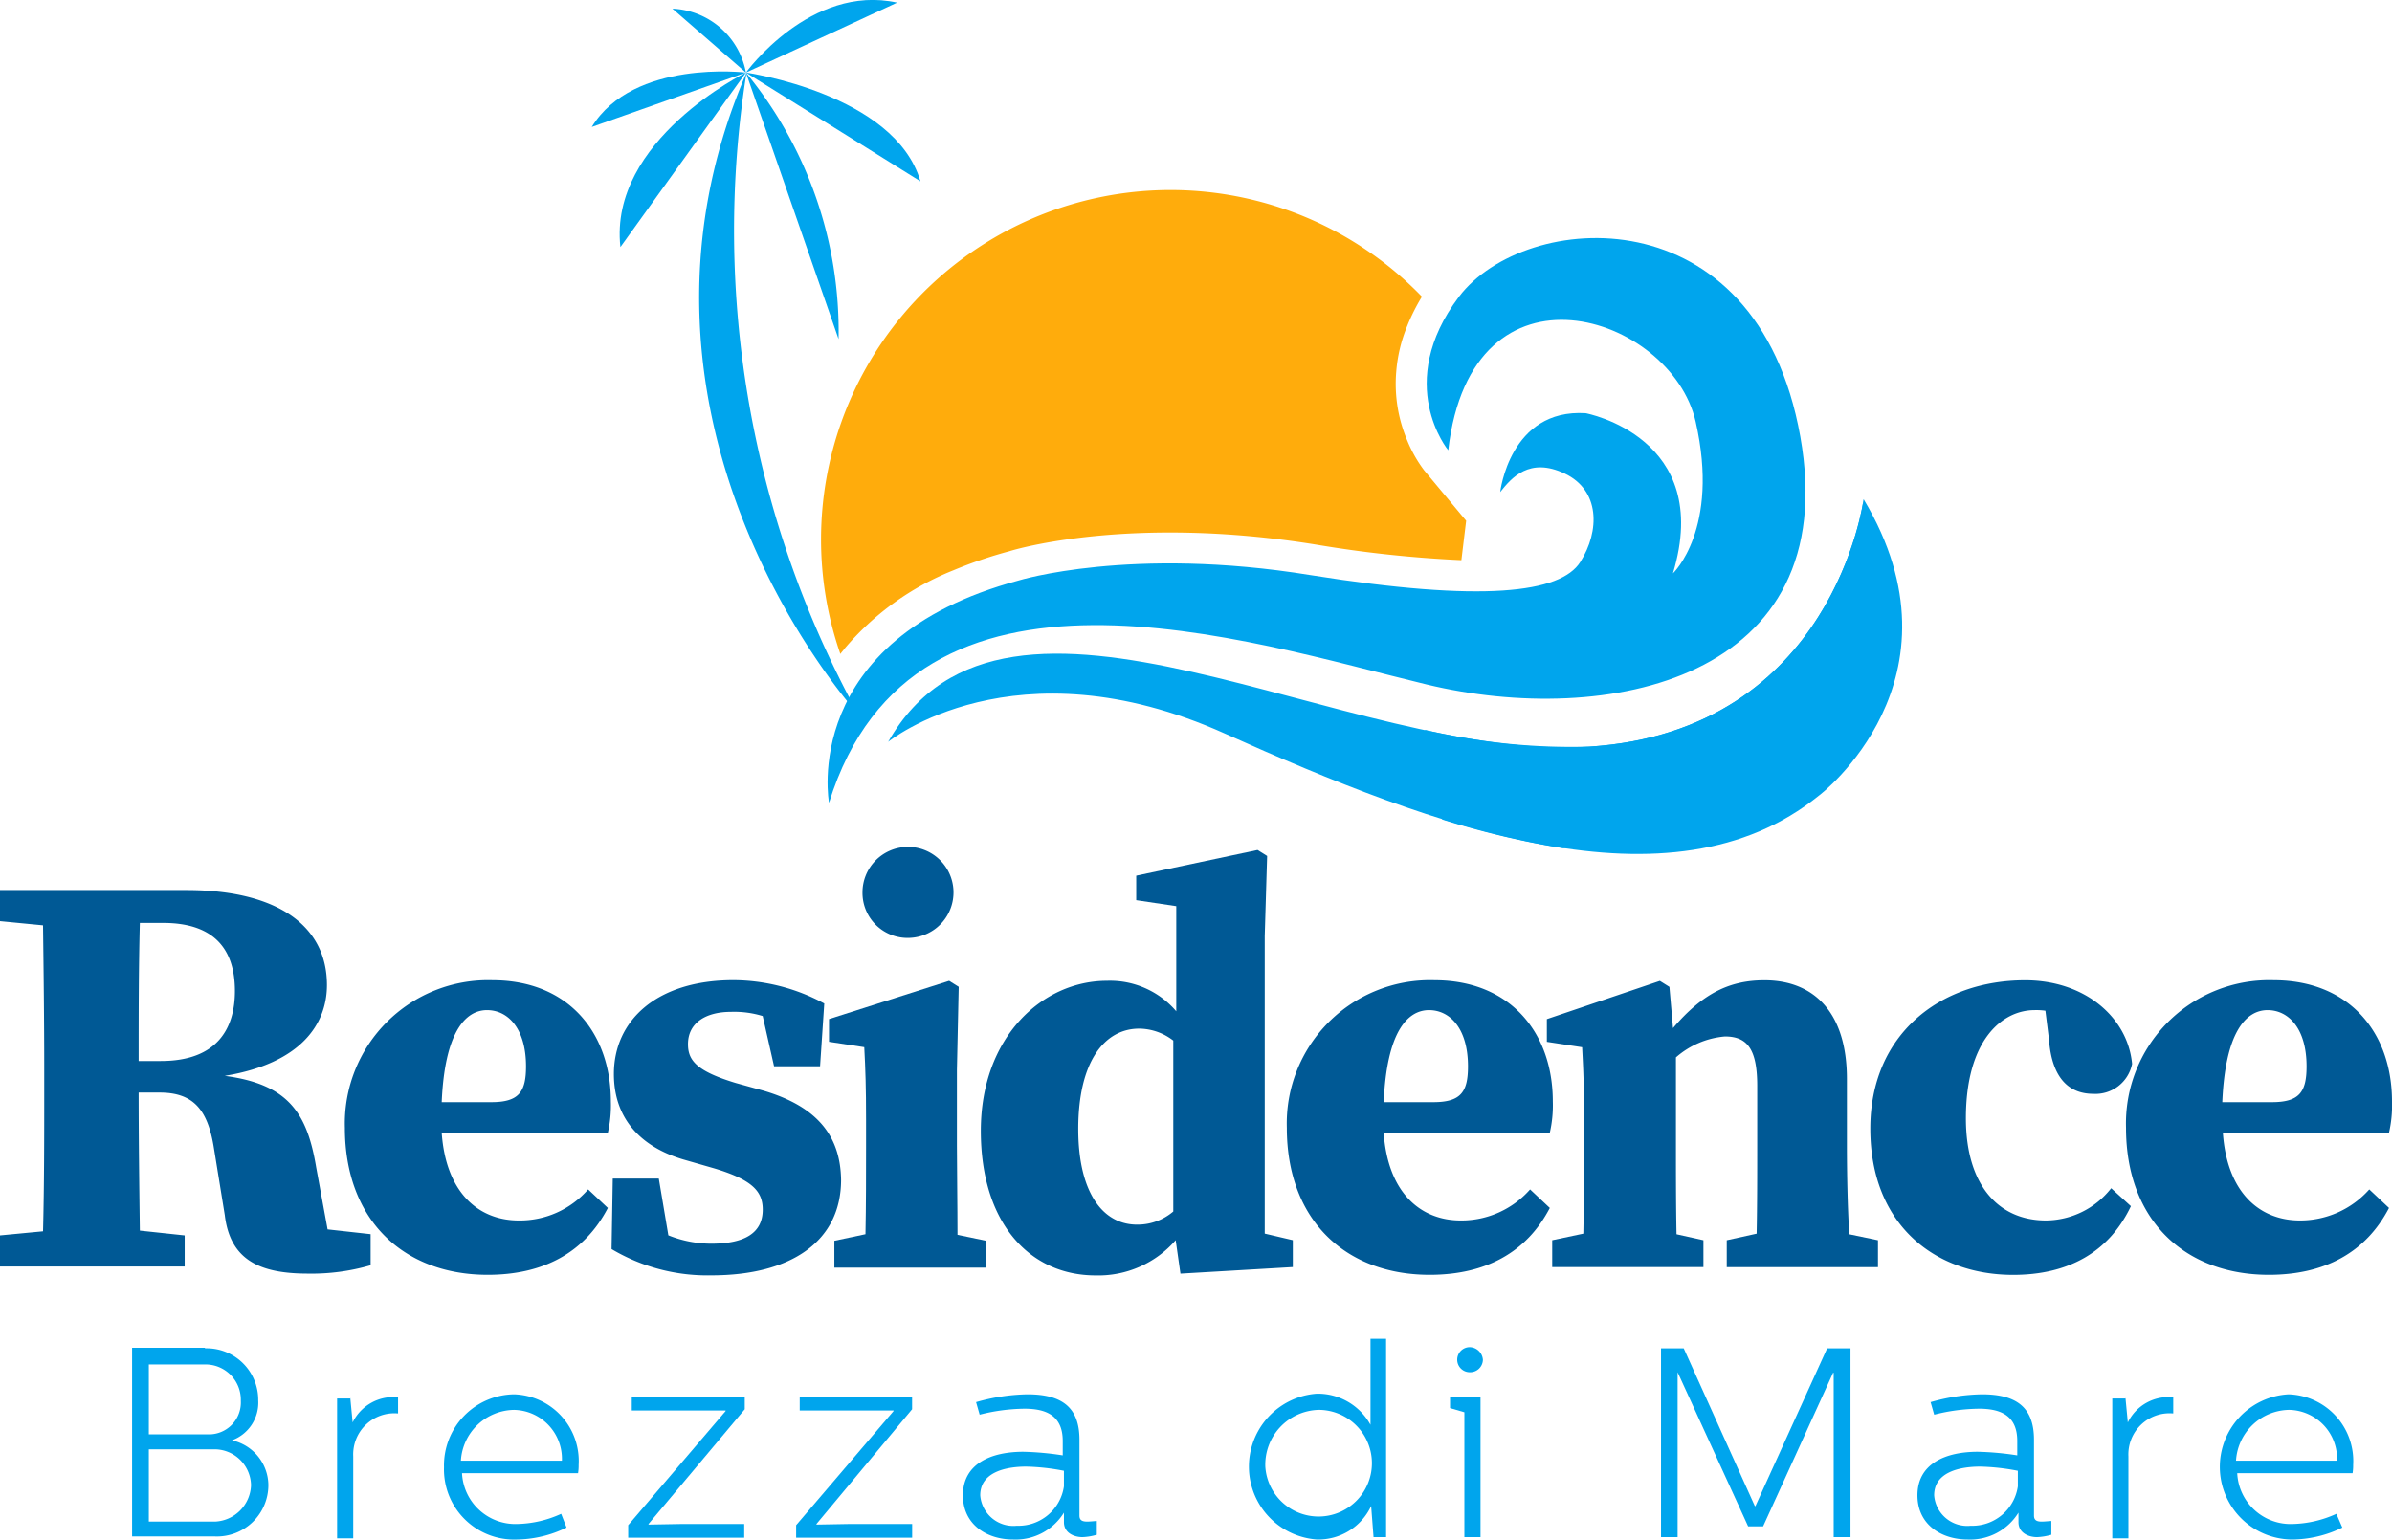 <?xml version="1.0" encoding="utf-8"?>
<svg viewBox="0 0 153.773 99" xmlns="http://www.w3.org/2000/svg" xmlns:xlink="http://www.w3.org/1999/xlink"><radialGradient id="a" cx="333.024" cy="68.947" gradientTransform="matrix(-.175 .074 .074 .175 169.836 -35.708)" gradientUnits="userSpaceOnUse" r="75.613"><stop offset="0" stop-color="#ffe300"/><stop offset="1" stop-color="#e0554a"/></radialGradient><path d="m127.206 53.368s-16.984-18.559-7.185-41.268a64.6 64.6 0 0 0 7.185 41.268z" fill="#00a5ed" transform="translate(-72.029 -7.432)"/><path d="m124.8 12.1a26.224 26.224 0 0 1 5.956 17.137" fill="#00a5ed" transform="translate(-76.847 -7.432)"/><path d="m124.8 12.1s9.568 1.345 11.22 6.993" fill="#00a5ed" transform="translate(-76.847 -7.432)"/><path d="m124.8 4.618s4.15-5.725 9.721-4.5" fill="#00a5ed" transform="translate(-76.847 .05)"/><path d="m111.793 12.1s-8.838 4.342-8.069 11.22" fill="#00a5ed" transform="translate(-63.84 -7.432)"/><path d="m108.913 11.983s-7.223-.883-9.913 3.497" fill="#00a5ed" transform="translate(-60.96 -7.315)"/><path d="m117.226 5.511a5.024 5.024 0 0 0 -4.726-4.111" fill="#00a5ed" transform="translate(-69.273 -.843)"/><path d="m138.58 61.561c.077-.115.192-.231.269-.346a17.78 17.78 0 0 1 6.993-5.034 28.382 28.382 0 0 1 3.612-1.23c.346-.115 7.839-2.344 19.712-.423a77.163 77.163 0 0 0 9.337 1l.307-2.536-2.69-3.228a8.417 8.417 0 0 1 -1.076-1.883 9.332 9.332 0 0 1 -.73-4.457 9.722 9.722 0 0 1 .692-2.92 12.793 12.793 0 0 1 .961-1.921 22.469 22.469 0 0 0 -37.387 22.978z" fill="#ffac0c" transform="translate(-84.556 -19.506)"/><path d="m198.7 100.667c4.035.807 7.762 1.883 10.72 2.574a32.71 32.71 0 0 0 3.958.692 23.757 23.757 0 0 0 .884-2.8 32.663 32.663 0 0 1 -4.765 0c-2.344-.154-5.072-.461-8.338-1a53.672 53.672 0 0 0 -10.759-.692 70.68 70.68 0 0 1 8.3 1.226z" fill="url(#a)" transform="translate(-117.24 -61.187)"/><g fill="#00a5ed"><path d="m178.36 53.436s-3.535-4.265.692-9.875c4.227-5.572 19.135-6.724 21.94 8.991s-12.527 18.713-24.016 15.948-32.968-9.952-38.424 7.608c0 0-1.96-10.49 12.18-14.294 0 0 7.224-2.229 18.789-.346 11.066 1.768 16.061 1.153 17.329-.845s1.268-4.611-1-5.687-3.42.269-4.15 1.191c0 0 .615-5.379 5.495-5.072 0 0 8.261 1.537 5.61 10.3 0 0 3.036-2.843 1.46-9.76-1.573-6.881-14.407-11.108-15.905 1.841z" transform="translate(-85.258 -24.484)"/><path d="m211.308 83.5s-1.921 14.909-17.637 15.908c-15.677 1-37.425-13.717-45.072-.307 0 0 8.107-6.609 21.633-.538s28.664 11.719 38.194 4c.039-.005 9.799-7.497 2.882-19.063z" transform="translate(-91.502 -51.397)"/><path d="m247.276 105.94a55.215 55.215 0 0 1 -7.762-1.844l-1.114-5.764a41.144 41.144 0 0 0 10.567 1.076c15.715-.999 17.633-15.908 17.633-15.908s-.227 19.827-19.324 22.44z" transform="translate(-146.797 -51.397)"/><path d="m26.788 225.538a3.315 3.315 0 0 1 3.42 3.343 2.573 2.573 0 0 1 -1.691 2.574 2.975 2.975 0 0 1 2.344 2.882 3.307 3.307 0 0 1 -3.42 3.3h-5.341v-12.137h4.688zm-3.612 5.533h3.8a2.048 2.048 0 0 0 2.113-2.152 2.273 2.273 0 0 0 -2.305-2.344h-3.608zm4.265 5.61a2.426 2.426 0 0 0 2.305-2.344 2.354 2.354 0 0 0 -2.382-2.305h-4.188v4.649z" transform="translate(-13.608 -138.835)"/><path d="m57.245 233.8.154 1.614a2.912 2.912 0 0 1 2.92-1.614v1.037a2.646 2.646 0 0 0 -2.882 2.767v5.264h-1.037v-8.991h.845z" transform="translate(-34.729 -143.945)"/><path d="m78.8 233.3a4.29 4.29 0 0 1 4.15 4.534 3.037 3.037 0 0 1 -.038.538h-7.459a3.435 3.435 0 0 0 3.573 3.266 7.133 7.133 0 0 0 2.8-.653l.346.884a7.458 7.458 0 0 1 -3.189.768 4.511 4.511 0 0 1 -4.688-4.649 4.57 4.57 0 0 1 4.505-4.688zm3.074 4.265a3.145 3.145 0 0 0 -3.074-3.265 3.477 3.477 0 0 0 -3.42 3.266z" transform="translate(-45.751 -143.638)"/><path d="m112.593 233.7v.807l-6.186 7.377v.038l2.152-.038h4v.884h-7.459v-.807l6.263-7.339v-.038h-6.033v-.884z" transform="translate(-64.716 -143.884)"/><path d="m140.654 233.7v.807l-6.148 7.377v.038l2.152-.038h4v.884h-7.458v-.807l6.263-7.339v-.038h-6.033v-.884z" transform="translate(-82.019 -143.884)"/><path d="m165.25 233.3c2.229 0 3.343.845 3.343 2.92v4.88c0 .307.192.384.5.384.192 0 .538-.038.615-.038v.884a3.738 3.738 0 0 1 -.922.154c-.538 0-1.191-.269-1.191-.961v-.615a3.649 3.649 0 0 1 -3.266 1.729c-1.691 0-3.228-.961-3.228-2.843 0-2.036 1.806-2.8 3.881-2.8a19.054 19.054 0 0 1 2.536.231v-.925c0-1.614-1.037-2.075-2.459-2.075a12.106 12.106 0 0 0 -2.882.384l-.231-.807a12.676 12.676 0 0 1 3.304-.502zm2.344 5.917v-1a14.066 14.066 0 0 0 -2.421-.269c-1.383 0-2.959.384-2.959 1.844a2.134 2.134 0 0 0 2.344 1.96 2.959 2.959 0 0 0 3.036-2.535z" transform="translate(-99.198 -143.638)"/><path d="m217.8 224.038v12.718h-.807l-.154-2a3.738 3.738 0 0 1 -3.5 2.152 4.7 4.7 0 0 1 0-9.375 3.865 3.865 0 0 1 3.458 2v-5.533h1zm-7.762 8.223a3.43 3.43 0 1 0 3.458-3.689 3.525 3.525 0 0 0 -3.459 3.689z" transform="translate(-128.693 -137.911)"/><path d="m244.56 228.589v9.03h-1.037v-8.031l-.922-.269v-.73zm.154-2.382a.82.82 0 0 1 -.845.807.807.807 0 0 1 0-1.614.874.874 0 0 1 .844.807z" transform="translate(-149.383 -138.773)"/><path d="m279.36 225.6 4.572 10.144h.038l4.611-10.144h1.5v12.142h-1.081v-10.567h-.038l-4.5 9.875h-.961l-4.534-9.913v10.605h-1.067v-12.142z" transform="translate(-171.119 -138.896)"/><path d="m324.95 233.3c2.229 0 3.343.845 3.343 2.92v4.88c0 .307.192.384.5.384.192 0 .538-.038.615-.038v.884a3.738 3.738 0 0 1 -.922.154c-.538 0-1.191-.269-1.191-.961v-.615a3.649 3.649 0 0 1 -3.266 1.729c-1.691 0-3.228-.961-3.228-2.843 0-2.036 1.806-2.8 3.881-2.8a19.053 19.053 0 0 1 2.536.231v-.925c0-1.614-1.037-2.075-2.459-2.075a12.105 12.105 0 0 0 -2.882.384l-.231-.807a12.676 12.676 0 0 1 3.304-.502zm2.305 5.917v-1a14.065 14.065 0 0 0 -2.421-.269c-1.383 0-2.959.384-2.959 1.844a2.134 2.134 0 0 0 2.344 1.96 2.959 2.959 0 0 0 3.036-2.535z" transform="translate(-197.535 -143.638)"/><path d="m354.245 233.8.154 1.614a2.912 2.912 0 0 1 2.92-1.614v1.037a2.646 2.646 0 0 0 -2.882 2.767v5.264h-1.037v-8.991h.845z" transform="translate(-217.609 -143.945)"/><path d="m375.819 233.3a4.29 4.29 0 0 1 4.15 4.534 3.035 3.035 0 0 1 -.038.538h-7.416a3.435 3.435 0 0 0 3.573 3.266 7.133 7.133 0 0 0 2.8-.653l.384.884a7.458 7.458 0 0 1 -3.189.768 4.672 4.672 0 0 1 -.269-9.337zm3.112 4.265a3.145 3.145 0 0 0 -3.074-3.266 3.477 3.477 0 0 0 -3.42 3.266z" transform="translate(-228.692 -143.638)"/></g><path d="m20.326 166.729c-.576-3.458-1.768-5.341-5.879-5.879 4.918-.807 6.571-3.343 6.571-5.84 0-3.842-3.228-6.109-9.03-6.109h-11.988v2l2.767.269c.038 3.036.077 6.109.077 9.145v1.385c0 3.074 0 6.148-.077 9.145l-2.767.264v2h11.873v-2l-2.882-.309c-.038-2.92-.077-5.879-.077-8.876h1.345c2.19 0 3.112 1.114 3.5 3.612l.692 4.265c.346 2.882 2.229 3.766 5.341 3.766a13.577 13.577 0 0 0 4.035-.538v-2l-2.767-.307zm-11.412-6.8c0-3.074 0-5.994.077-8.914h1.5c3 0 4.611 1.422 4.611 4.38 0 2.382-1.114 4.5-4.765 4.5h-1.423z" fill="#005995" transform="translate(0 -91.667)"/><path d="m68.881 179.447c-2.574 0-4.688-1.768-4.957-5.648h10.683a7.836 7.836 0 0 0 .192-2c0-4.457-2.767-7.8-7.608-7.8a9.213 9.213 0 0 0 -9.491 9.491c0 5.956 3.8 9.452 9.183 9.452 3.573 0 6.225-1.422 7.723-4.3l-1.268-1.191a5.817 5.817 0 0 1 -4.457 1.996zm-2.036-13.525c1.345 0 2.5 1.191 2.5 3.612 0 1.652-.461 2.305-2.229 2.305h-3.191c.192-4.458 1.498-5.918 2.92-5.918z" fill="#005995" transform="translate(-35.529 -100.965)"/><path d="m112.1 171.108-1.806-.5c-2.536-.768-3.074-1.46-3.074-2.5 0-1.345 1.114-2.075 2.767-2.075a6.227 6.227 0 0 1 2.036.269l.73 3.228h2.959l.269-4.035a12.339 12.339 0 0 0 -5.84-1.5c-4.957 0-7.685 2.613-7.685 6.033 0 2.767 1.614 4.649 4.457 5.495l2 .576c2.421.73 3.112 1.46 3.112 2.651 0 1.5-1.153 2.19-3.3 2.19a7.392 7.392 0 0 1 -2.767-.538l-.615-3.65h-2.959l-.077 4.534a12.046 12.046 0 0 0 6.417 1.691c5.187 0 8.338-2.229 8.338-6.148-.046-2.762-1.467-4.683-4.962-5.721z" fill="#005995" transform="translate(-62.992 -100.965)"/><path d="m146.923 174.705v-4.88l.115-5.341-.615-.384-7.723 2.459v1.46l2.267.346c.077 1.46.115 2.613.115 4.649v1.768c0 1.537 0 3.8-.038 5.61l-2 .423v1.729h9.76v-1.729l-1.844-.384c.001-1.884-.037-4.151-.037-5.726z" fill="#005995" transform="translate(-85.406 -101.027)"/><path d="m182.351 147.733.154-5.149-.615-.384-7.8 1.652v1.575l2.574.384v6.763a5.592 5.592 0 0 0 -4.457-1.96c-4.15 0-8.107 3.612-8.107 9.644 0 5.994 3.189 9.3 7.377 9.3a6.576 6.576 0 0 0 5.149-2.267l.307 2.152 7.224-.423v-1.729l-1.806-.423zm-11.988 12.411c0-4.342 1.691-6.455 3.919-6.455a3.619 3.619 0 0 1 2.19.768v10.989a3.524 3.524 0 0 1 -2.267.845c-2.266.039-3.842-2.074-3.842-6.147z" fill="#005995" transform="translate(-101.046 -87.542)"/><path d="m226.481 179.447c-2.574 0-4.688-1.768-4.957-5.648h10.682a7.835 7.835 0 0 0 .192-2c0-4.457-2.767-7.8-7.608-7.8a9.213 9.213 0 0 0 -9.491 9.491c0 5.956 3.8 9.452 9.183 9.452 3.573 0 6.225-1.422 7.723-4.3l-1.268-1.191a5.878 5.878 0 0 1 -4.456 1.996zm-2.036-13.525c1.345 0 2.5 1.191 2.5 3.612 0 1.652-.461 2.305-2.229 2.305h-3.189c.19-4.458 1.496-5.918 2.918-5.918z" fill="#005995" transform="translate(-132.573 -100.965)"/><path d="m278.089 174.643v-4.3c0-4.265-2.113-6.34-5.3-6.34-2.152 0-3.919.768-5.879 3.074l-.231-2.651-.615-.384-7.264 2.458v1.46l2.267.346c.077 1.46.115 2.229.115 4.265v2.113c0 1.537 0 3.8-.038 5.61l-2 .423v1.729h9.721v-1.729l-1.729-.384c-.038-1.806-.038-4.073-.038-5.648v-5.725a5.474 5.474 0 0 1 3.151-1.345c1.46 0 2.075.845 2.075 3.189v3.881c0 1.614 0 3.8-.038 5.61l-1.921.423v1.729h9.721v-1.729l-1.844-.384c-.115-1.81-.153-4.077-.153-5.691z" fill="#005995" transform="translate(-159.358 -100.965)"/><path d="m324.2 179.447c-3.112 0-5.149-2.344-5.149-6.571 0-5 2.305-6.955 4.419-6.955a4.176 4.176 0 0 1 .692.038l.231 1.844c.192 2.613 1.383 3.5 2.843 3.5a2.4 2.4 0 0 0 2.5-1.921c-.269-2.959-3-5.379-6.878-5.379-5.495 0-9.952 3.5-9.952 9.529 0 6.186 4.15 9.414 9.183 9.414 3.5 0 6.148-1.422 7.57-4.419l-1.268-1.153a5.373 5.373 0 0 1 -4.191 2.073z" fill="#005995" transform="translate(-192.671 -100.965)"/><path d="m366.881 179.447c-2.574 0-4.688-1.768-4.957-5.648h10.682a7.836 7.836 0 0 0 .192-2c0-4.457-2.767-7.8-7.608-7.8a9.213 9.213 0 0 0 -9.491 9.491c0 5.956 3.8 9.452 9.183 9.452 3.573 0 6.225-1.422 7.723-4.3l-1.268-1.191a5.941 5.941 0 0 1 -4.456 1.996zm-2.075-13.525c1.345 0 2.5 1.191 2.5 3.612 0 1.652-.461 2.305-2.229 2.305h-3.189c.19-4.458 1.497-5.918 2.919-5.918z" fill="#005995" transform="translate(-219.025 -100.965)"/><path d="m147.411 147.54a2.926 2.926 0 1 0 -3.112-2.92 2.9 2.9 0 0 0 3.112 2.92z" fill="#005995" transform="translate(-88.853 -87.234)"/></svg>